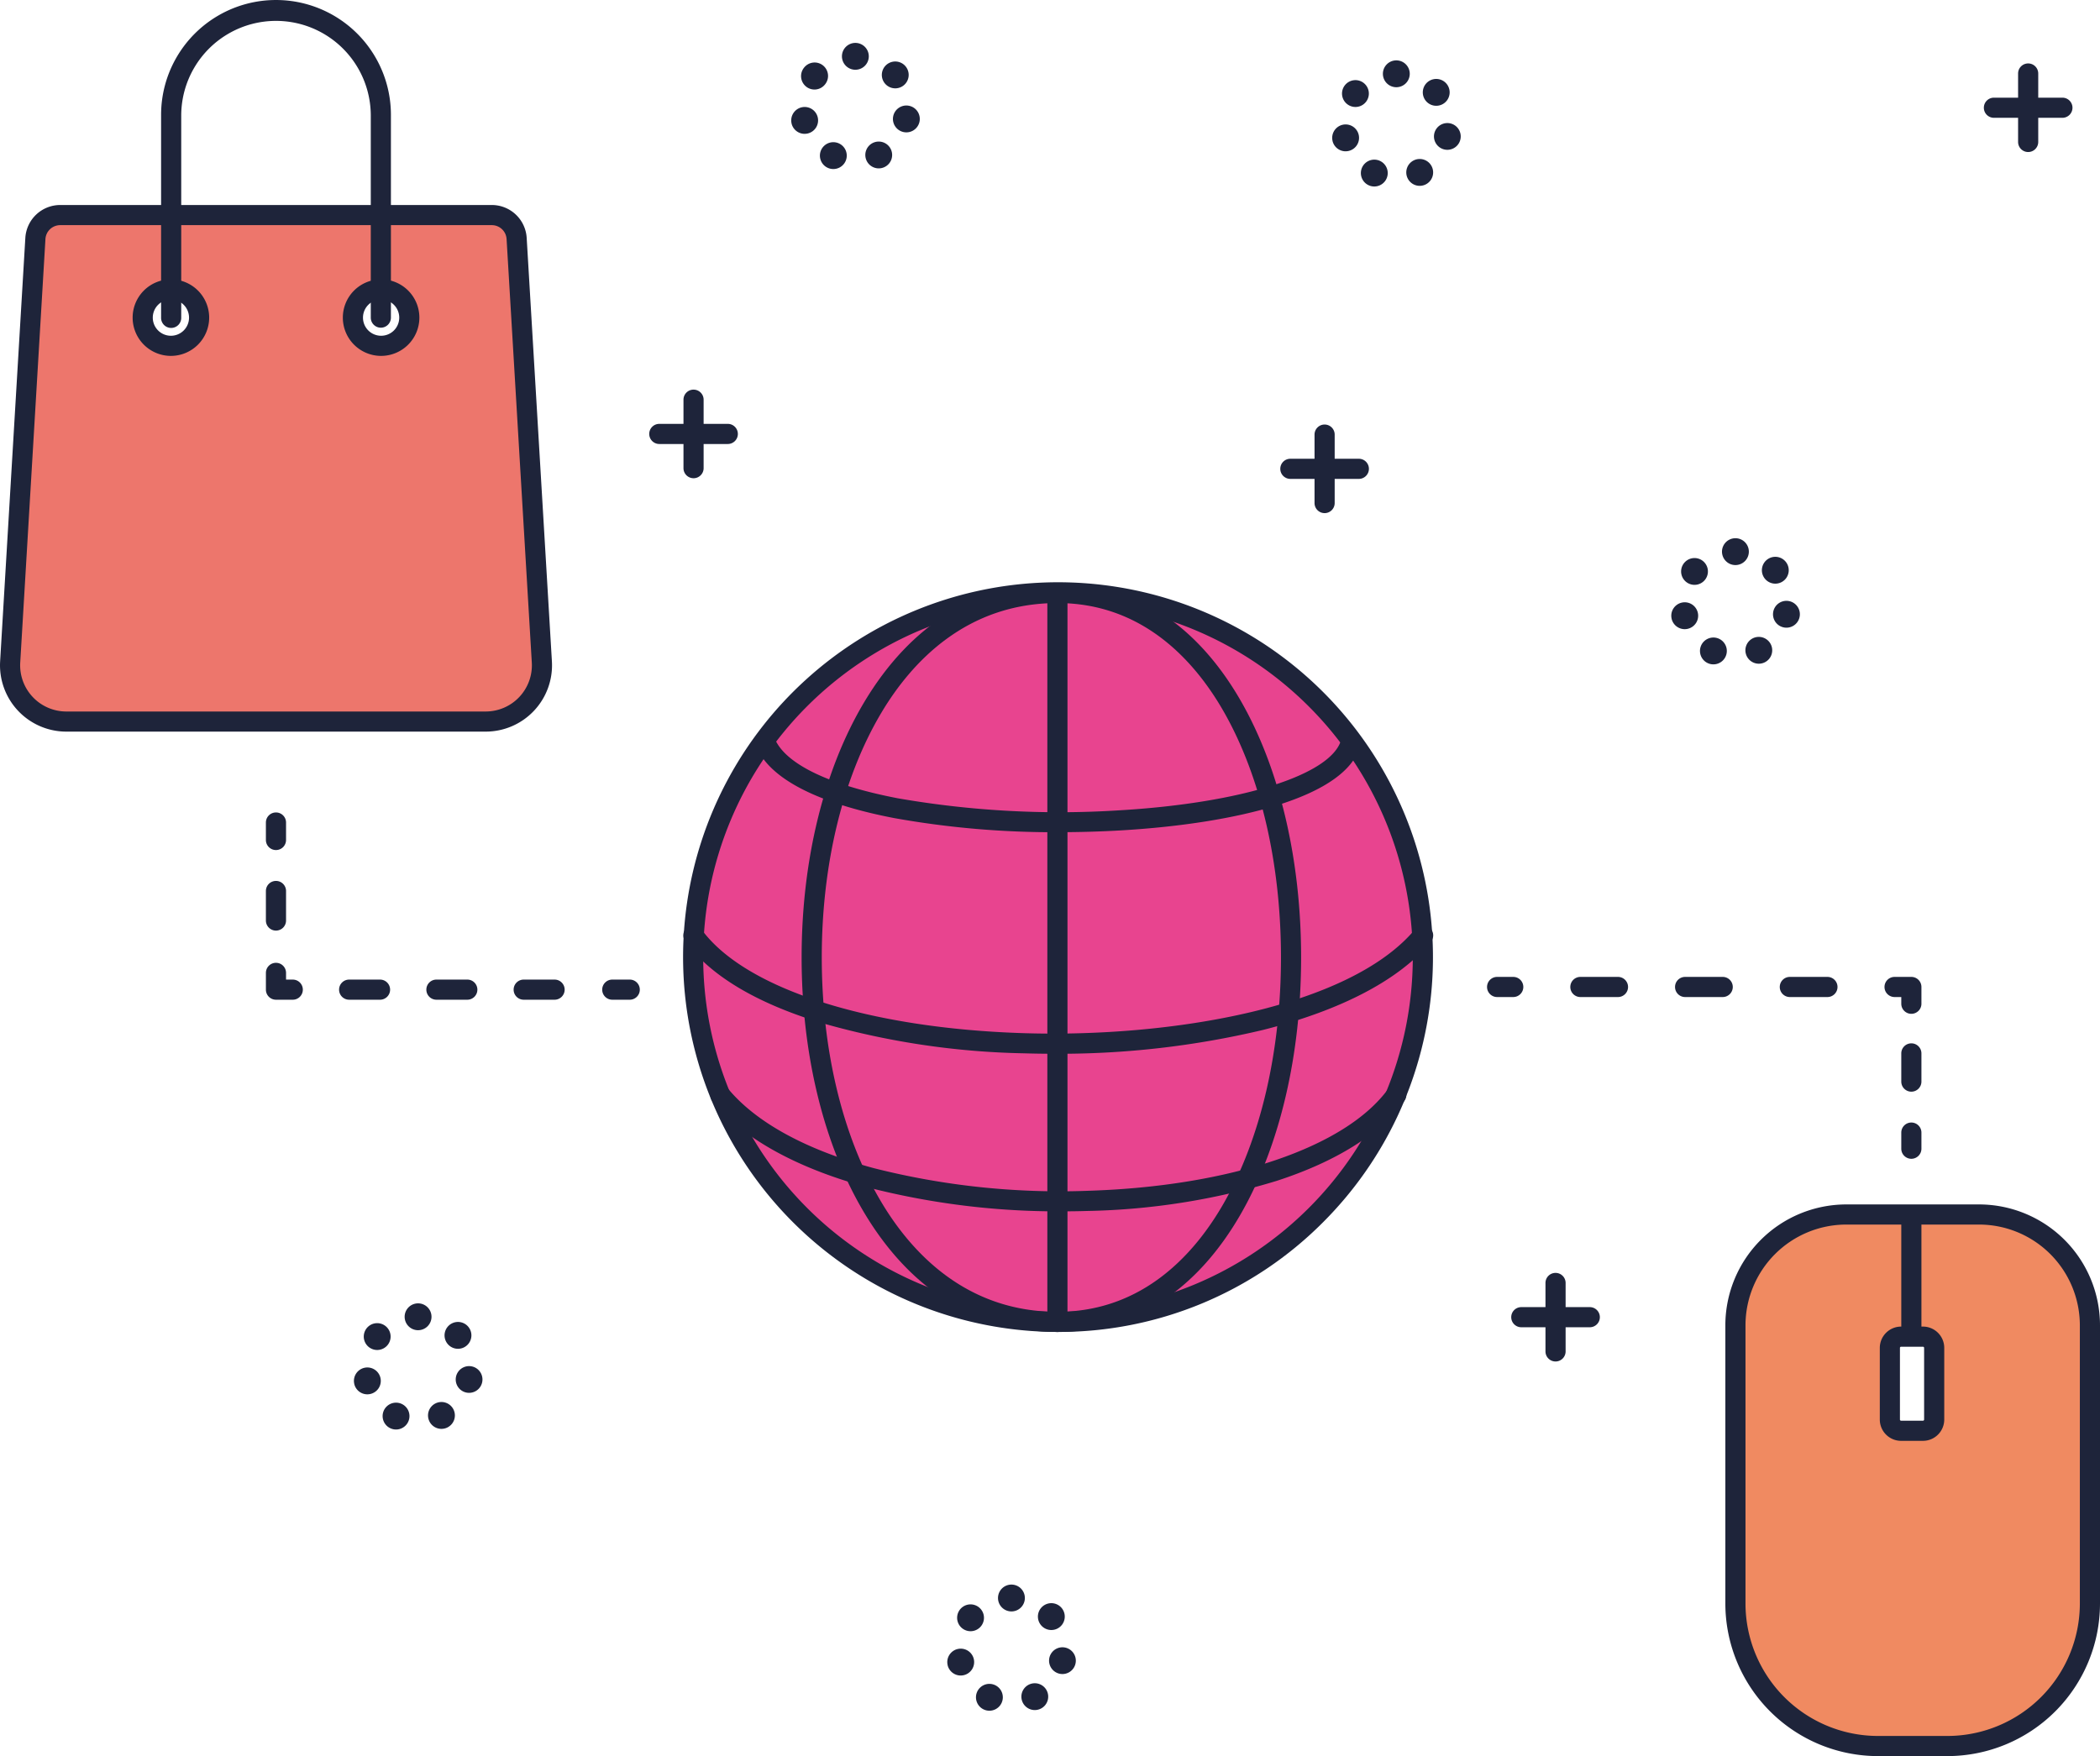 <svg xmlns="http://www.w3.org/2000/svg" xmlns:xlink="http://www.w3.org/1999/xlink" width="351.581" height="294.078" viewBox="0 0 351.581 294.078">
  <defs>
    <clipPath id="clip-path">
      <rect id="Rectángulo_518" data-name="Rectángulo 518" width="351.581" height="294.078" fill="none"/>
    </clipPath>
  </defs>
  <g id="Grupo_683" data-name="Grupo 683" clip-path="url(#clip-path)">
    <path id="Trazado_2389" data-name="Trazado 2389" d="M202.876,121.2a61.087,61.087,0,1,0,61.087,61.087A61.087,61.087,0,0,0,202.876,121.2" transform="translate(-25.745 -22.006)" fill="#e8448f"/>
    <path id="Trazado_2390" data-name="Trazado 2390" d="M395.781,248.5H373.528a18.641,18.641,0,0,0-18.656,18.55v46.6a23.958,23.958,0,0,0,23.968,23.867h11.628a23.963,23.963,0,0,0,23.973-23.867v-46.6a18.646,18.646,0,0,0-18.661-18.55m-7.64,34.314a1.877,1.877,0,0,1-1.878,1.877H382.6a1.878,1.878,0,0,1-1.878-1.877V270.835a1.878,1.878,0,0,1,1.878-1.877h3.662a1.877,1.877,0,0,1,1.878,1.877Z" transform="translate(-64.435 -45.121)" fill="#f08a61"/>
    <path id="Trazado_2391" data-name="Trazado 2391" d="M86.868,47.858a4.216,4.216,0,0,0-4.153-3.978H10.451A4.206,4.206,0,0,0,6.3,47.845L2.077,118.816a9.467,9.467,0,0,0,9.406,10.035h70.2a9.444,9.444,0,0,0,9.406-10.009ZM28.987,65.879a4.721,4.721,0,1,1,4.722-4.722,4.721,4.721,0,0,1-4.722,4.722m35.192,0A4.721,4.721,0,1,1,68.9,61.158a4.722,4.722,0,0,1-4.722,4.722" transform="translate(-0.374 -7.967)" fill="#ed766c"/>
    <path id="Trazado_2392" data-name="Trazado 2392" d="M202.5,244.682A62.772,62.772,0,1,1,246.888,226.3,62.361,62.361,0,0,1,202.5,244.682m0-122.173a59.4,59.4,0,1,0,59.4,59.4,59.468,59.468,0,0,0-59.4-59.4" transform="translate(-25.371 -21.632)" fill="#1e243a"/>
    <path id="Trazado_2393" data-name="Trazado 2393" d="M215.932,244.707a1.686,1.686,0,0,1,0-3.372c14.456,0,23.135-9.909,27.87-18.221,6.164-10.819,9.558-25.424,9.558-41.124s-3.394-30.306-9.558-41.124c-4.735-8.312-13.414-18.221-27.87-18.221a1.686,1.686,0,0,1,0-3.372c12.724,0,23.375,6.89,30.8,19.924,6.448,11.319,10,26.516,10,42.793s-3.551,31.473-10,42.792c-7.425,13.034-18.076,19.924-30.8,19.924" transform="translate(-38.901 -21.657)" fill="#1e243a"/>
    <path id="Trazado_2394" data-name="Trazado 2394" d="M206.806,244.707c-13.333,0-24.5-6.878-32.3-19.892-6.786-11.326-10.524-26.535-10.524-42.824s3.738-31.5,10.524-42.825c7.8-13.013,18.965-19.892,32.3-19.892a1.686,1.686,0,0,1,0,3.372c-15.266,0-24.418,9.926-29.406,18.253-6.477,10.811-10.045,25.4-10.045,41.092s3.568,30.281,10.045,41.092c4.988,8.327,14.14,18.253,29.406,18.253a1.686,1.686,0,0,1,0,3.372" transform="translate(-29.775 -21.657)" fill="#1e243a"/>
    <path id="Trazado_2395" data-name="Trazado 2395" d="M215.932,244.707a1.686,1.686,0,0,1-1.686-1.686V120.96a1.686,1.686,0,1,1,3.372,0V243.021a1.686,1.686,0,0,1-1.686,1.686" transform="translate(-38.901 -21.657)" fill="#1e243a"/>
    <path id="Trazado_2396" data-name="Trazado 2396" d="M205.387,166.609a151.047,151.047,0,0,1-27.556-2.353c-8.89-1.7-20.109-5.134-23.075-11.821a1.686,1.686,0,0,1,3.082-1.367c1.853,4.177,9.178,7.685,20.626,9.877a157.691,157.691,0,0,0,37.1,1.994c20.355-1.207,35.229-5.9,37.011-11.684a1.686,1.686,0,1,1,3.222.993c-1.251,4.062-5.963,7.386-14,9.883-6.854,2.127-15.855,3.571-26.03,4.174-3.438.2-6.918.3-10.377.3" transform="translate(-28.073 -27.248)" fill="#1e243a"/>
    <path id="Trazado_2397" data-name="Trazado 2397" d="M204.226,243.154a127.742,127.742,0,0,1-32.442-3.976c-11.978-3.229-21.019-8.228-26.146-14.455a1.686,1.686,0,0,1,2.6-2.143c4.679,5.682,13.123,10.3,24.42,13.342a126.716,126.716,0,0,0,35.649,3.8c23.988-.713,43.328-7.25,50.472-17.063a1.686,1.686,0,0,1,2.726,1.986c-4.035,5.541-11.433,10.178-21.395,13.409a115.809,115.809,0,0,1-31.7,5.038q-2.091.063-4.185.062" transform="translate(-26.374 -40.303)" fill="#1e243a"/>
    <path id="Trazado_2398" data-name="Trazado 2398" d="M201.787,210.841q-2.541,0-5.082-.078a131.813,131.813,0,0,1-34.06-5.164c-10.809-3.333-18.394-7.907-22.545-13.593a1.686,1.686,0,0,1,2.724-1.988c7.236,9.913,27.921,16.57,53.985,17.374,24.778.766,54.65-4.336,65.528-17.456a1.686,1.686,0,0,1,2.6,2.152c-5.278,6.366-15,11.47-28.109,14.762a147.549,147.549,0,0,1-35.037,3.991" transform="translate(-25.379 -34.376)" fill="#1e243a"/>
    <path id="Trazado_2399" data-name="Trazado 2399" d="M81.31,130.134H11.11A11.109,11.109,0,0,1,.021,118.365L4.242,47.446a5.853,5.853,0,0,1,5.836-5.5H82.341a5.853,5.853,0,0,1,5.836,5.5L92.4,118.365A11.108,11.108,0,0,1,81.31,130.134M10.078,45.319a2.477,2.477,0,0,0-2.47,2.328L3.387,118.566a7.737,7.737,0,0,0,7.724,8.2h70.2a7.737,7.737,0,0,0,7.723-8.2L84.812,47.647a2.478,2.478,0,0,0-2.471-2.328Z" transform="translate(0 -7.616)" fill="#1e243a"/>
    <path id="Trazado_2400" data-name="Trazado 2400" d="M33.54,69.977a6.407,6.407,0,1,1,6.407-6.407,6.414,6.414,0,0,1-6.407,6.407m0-9.442a3.035,3.035,0,1,0,3.036,3.036,3.039,3.039,0,0,0-3.036-3.036" transform="translate(-4.927 -10.379)" fill="#1e243a"/>
    <path id="Trazado_2401" data-name="Trazado 2401" d="M76.539,69.977a6.407,6.407,0,1,1,6.407-6.407,6.414,6.414,0,0,1-6.407,6.407m0-9.442a3.035,3.035,0,1,0,3.036,3.036,3.039,3.039,0,0,0-3.036-3.036" transform="translate(-12.734 -10.379)" fill="#1e243a"/>
    <path id="Trazado_2402" data-name="Trazado 2402" d="M69.746,54.876A1.686,1.686,0,0,1,68.06,53.19V19.24a15.868,15.868,0,0,0-31.735,0V53.19a1.686,1.686,0,1,1-3.371,0V19.24a19.239,19.239,0,1,1,38.478,0V53.19a1.686,1.686,0,0,1-1.686,1.686" transform="translate(-5.984)" fill="#1e243a"/>
    <path id="Trazado_2403" data-name="Trazado 2403" d="M390.118,338.826H378.49a25.576,25.576,0,0,1-25.547-25.546v-46.6a20.259,20.259,0,0,1,20.236-20.236H395.43a20.258,20.258,0,0,1,20.236,20.236v46.6a25.575,25.575,0,0,1-25.547,25.546m-16.94-89.011a16.883,16.883,0,0,0-16.864,16.864v46.6a22.2,22.2,0,0,0,22.175,22.175h11.628a22.2,22.2,0,0,0,22.175-22.175v-46.6a16.882,16.882,0,0,0-16.864-16.864Z" transform="translate(-64.085 -44.747)" fill="#1e243a"/>
    <path id="Trazado_2404" data-name="Trazado 2404" d="M390.617,270.395a1.686,1.686,0,0,1-1.686-1.686V250.051a1.686,1.686,0,1,1,3.372,0v18.658a1.686,1.686,0,0,1-1.686,1.686" transform="translate(-70.619 -45.096)" fill="#1e243a"/>
    <path id="Trazado_2405" data-name="Trazado 2405" d="M391.763,290.571H388.1a3.567,3.567,0,0,1-3.563-3.563V275a3.567,3.567,0,0,1,3.563-3.563h3.663A3.567,3.567,0,0,1,395.326,275v12.007a3.567,3.567,0,0,1-3.563,3.563M388.1,274.809a.192.192,0,0,0-.191.191v12.007a.192.192,0,0,0,.191.191h3.663a.192.192,0,0,0,.192-.191V275a.192.192,0,0,0-.192-.191Z" transform="translate(-69.821 -49.285)" fill="#1e243a"/>
    <path id="Trazado_2406" data-name="Trazado 2406" d="M56.079,172.536a1.686,1.686,0,0,1-1.686-1.686v-2.923a1.686,1.686,0,0,1,3.373,0v2.923a1.686,1.686,0,0,1-1.687,1.686" transform="translate(-9.876 -30.185)" fill="#1e243a"/>
    <path id="Trazado_2407" data-name="Trazado 2407" d="M56.079,188.567a1.686,1.686,0,0,1-1.686-1.686v-4.946a1.686,1.686,0,0,1,3.373,0v4.946a1.686,1.686,0,0,1-1.687,1.686" transform="translate(-9.876 -32.728)" fill="#1e243a"/>
    <path id="Trazado_2408" data-name="Trazado 2408" d="M58.89,203.186H56.08a1.686,1.686,0,0,1-1.686-1.686v-2.81a1.686,1.686,0,0,1,3.372,0v1.124H58.89a1.686,1.686,0,0,1,0,3.372" transform="translate(-9.876 -35.77)" fill="#1e243a"/>
    <path id="Trazado_2409" data-name="Trazado 2409" d="M105.442,203.809h-5.17a1.686,1.686,0,0,1,0-3.372h5.17a1.686,1.686,0,0,1,0,3.372m-14.611,0H85.66a1.686,1.686,0,0,1,0-3.372h5.17a1.686,1.686,0,0,1,0,3.372m-14.611,0h-5.17a1.686,1.686,0,0,1,0-3.372h5.17a1.686,1.686,0,1,1,0,3.372" transform="translate(-12.594 -36.394)" fill="#1e243a"/>
    <path id="Trazado_2410" data-name="Trazado 2410" d="M127.8,203.809h-2.923a1.686,1.686,0,0,1,0-3.372H127.8a1.686,1.686,0,0,1,0,3.372" transform="translate(-22.369 -36.394)" fill="#1e243a"/>
    <path id="Trazado_2411" data-name="Trazado 2411" d="M390.617,235.757a1.686,1.686,0,0,1-1.686-1.686v-2.7a1.686,1.686,0,1,1,3.372,0v2.7a1.686,1.686,0,0,1-1.686,1.686" transform="translate(-70.619 -41.705)" fill="#1e243a"/>
    <path id="Trazado_2412" data-name="Trazado 2412" d="M390.617,221.576a1.686,1.686,0,0,1-1.686-1.686v-4.721a1.686,1.686,0,1,1,3.372,0v4.721a1.686,1.686,0,0,1-1.686,1.686" transform="translate(-70.619 -38.763)" fill="#1e243a"/>
    <path id="Trazado_2413" data-name="Trazado 2413" d="M389.994,206.07a1.686,1.686,0,0,1-1.686-1.686V203.26h-1.124a1.686,1.686,0,1,1,0-3.372h2.81a1.686,1.686,0,0,1,1.686,1.686v2.81a1.686,1.686,0,0,1-1.686,1.686" transform="translate(-69.996 -36.294)" fill="#1e243a"/>
    <path id="Trazado_2414" data-name="Trazado 2414" d="M364.274,203.26H357.98a1.686,1.686,0,0,1,0-3.372h6.294a1.686,1.686,0,1,1,0,3.372m-17.533,0h-6.295a1.686,1.686,0,1,1,0-3.372h6.295a1.686,1.686,0,1,1,0,3.372m-17.534,0h-6.294a1.686,1.686,0,0,1,0-3.372h6.294a1.686,1.686,0,0,1,0,3.372" transform="translate(-58.326 -36.294)" fill="#1e243a"/>
    <path id="Trazado_2415" data-name="Trazado 2415" d="M308.581,203.26h-2.7a1.686,1.686,0,0,1,0-3.372h2.7a1.686,1.686,0,1,1,0,3.372" transform="translate(-55.234 -36.294)" fill="#1e243a"/>
    <path id="Trazado_2416" data-name="Trazado 2416" d="M78.5,287.6a2.248,2.248,0,1,1,.949.211,2.248,2.248,0,0,1-.949-.211m6.544-1.138a2.248,2.248,0,1,1,3.018,1,2.221,2.221,0,0,1-1.007.241,2.248,2.248,0,0,1-2.012-1.239m-12.582-6.276h0a2.248,2.248,0,1,1,2.7,1.67,2.29,2.29,0,0,1-.519.061,2.248,2.248,0,0,1-2.185-1.731m18.767,1.436a2.238,2.238,0,1,1,.454.047,2.246,2.246,0,0,1-.454-.047M74.9,274.009a2.247,2.247,0,1,1,1.394.485,2.249,2.249,0,0,1-1.394-.485m13.2-.515a2.248,2.248,0,1,1,1.722.8,2.249,2.249,0,0,1-1.722-.8m-7.209-4.561a2.248,2.248,0,1,1,2.248,2.248,2.249,2.249,0,0,1-2.248-2.248" transform="translate(-13.145 -48.423)" fill="#1e243a"/>
    <path id="Trazado_2417" data-name="Trazado 2417" d="M167.955,29.69a2.248,2.248,0,1,1,.949.211,2.222,2.222,0,0,1-.949-.211m6.544-1.138a2.245,2.245,0,1,1,2.009,1.239,2.248,2.248,0,0,1-2.009-1.239m-12.582-6.276a2.248,2.248,0,1,1,2.7,1.67,2.324,2.324,0,0,1-.519.061,2.247,2.247,0,0,1-2.185-1.731m18.766,1.436a2.246,2.246,0,0,1-1.749-2.653v0a2.248,2.248,0,1,1,2.2,2.7,2.278,2.278,0,0,1-.454-.047M164.356,16.1a2.246,2.246,0,0,1-.368-3.156h0a2.247,2.247,0,1,1,3.523,2.789h0a2.243,2.243,0,0,1-3.158.367m13.2-.512a2.248,2.248,0,1,1,1.724.8,2.249,2.249,0,0,1-1.724-.8m-7.207-4.561a2.248,2.248,0,1,1,2.248,2.248,2.249,2.249,0,0,1-2.248-2.248" transform="translate(-29.389 -1.594)" fill="#1e243a"/>
    <path id="Trazado_2418" data-name="Trazado 2418" d="M347.982,131.04a2.247,2.247,0,1,1,.951.211,2.25,2.25,0,0,1-.951-.211m6.546-1.138a2.245,2.245,0,1,1,2.009,1.239,2.245,2.245,0,0,1-2.009-1.239m-12.584-6.276a2.249,2.249,0,1,1,2.7,1.67,2.285,2.285,0,0,1-.516.061,2.253,2.253,0,0,1-2.188-1.731m18.768,1.436a2.244,2.244,0,0,1-1.749-2.653v0a2.248,2.248,0,1,1,2.2,2.7,2.285,2.285,0,0,1-.454-.047m-16.327-7.611a2.244,2.244,0,1,1,1.394.485,2.246,2.246,0,0,1-1.394-.485m13.2-.515h0a2.248,2.248,0,1,1,1.724.8,2.249,2.249,0,0,1-1.724-.8m-7.207-4.561a2.248,2.248,0,1,1,2.248,2.248,2.249,2.249,0,0,1-2.248-2.248" transform="translate(-62.076 -19.996)" fill="#1e243a"/>
    <path id="Trazado_2419" data-name="Trazado 2419" d="M278.616,33.261a2.248,2.248,0,1,1,.949.211,2.221,2.221,0,0,1-.949-.211m6.544-1.138a2.248,2.248,0,1,1,3.018,1,2.245,2.245,0,0,1-3.018-1m-12.582-6.276h0a2.248,2.248,0,1,1,2.7,1.67,2.324,2.324,0,0,1-.519.061,2.247,2.247,0,0,1-2.185-1.731m18.766,1.436a2.24,2.24,0,1,1,.456.047,2.282,2.282,0,0,1-.456-.047m-16.327-7.614a2.247,2.247,0,1,1,3.158-.367h0a2.24,2.24,0,0,1-3.156.367m13.2-.512a2.248,2.248,0,1,1,1.722.8,2.248,2.248,0,0,1-1.722-.8M281.006,14.6a2.248,2.248,0,1,1,2.248,2.248,2.249,2.249,0,0,1-2.248-2.248" transform="translate(-49.482 -2.242)" fill="#1e243a"/>
    <path id="Trazado_2420" data-name="Trazado 2420" d="M199.879,345.138a2.248,2.248,0,1,1,.949.211,2.246,2.246,0,0,1-.949-.211M206.423,344a2.245,2.245,0,1,1,2.009,1.239A2.248,2.248,0,0,1,206.423,344m-12.582-6.276a2.248,2.248,0,1,1,2.7,1.67,2.324,2.324,0,0,1-.519.061,2.247,2.247,0,0,1-2.185-1.731m18.766,1.436a2.24,2.24,0,1,1,.456.047,2.288,2.288,0,0,1-.456-.047M196.28,331.55a2.247,2.247,0,1,1,1.394.485,2.248,2.248,0,0,1-1.394-.485m13.2-.515h0a2.248,2.248,0,1,1,1.722.8,2.248,2.248,0,0,1-1.722-.8m-7.209-4.561a2.248,2.248,0,1,1,2.248,2.248,2.249,2.249,0,0,1-2.248-2.248" transform="translate(-35.185 -58.87)" fill="#1e243a"/>
    <path id="Trazado_2421" data-name="Trazado 2421" d="M141.5,94.559a1.686,1.686,0,0,1-1.686-1.686V81.409a1.686,1.686,0,1,1,3.372,0V92.874a1.686,1.686,0,0,1-1.686,1.686" transform="translate(-25.386 -14.475)" fill="#1e243a"/>
    <path id="Trazado_2422" data-name="Trazado 2422" d="M145.96,90.1H134.495a1.686,1.686,0,0,1,0-3.372H145.96a1.686,1.686,0,0,1,0,3.372" transform="translate(-24.114 -15.747)" fill="#1e243a"/>
    <path id="Trazado_2423" data-name="Trazado 2423" d="M414.512,27.816a1.686,1.686,0,0,1-1.686-1.686V14.666a1.686,1.686,0,0,1,3.372,0V26.13a1.686,1.686,0,0,1-1.686,1.686" transform="translate(-74.958 -2.357)" fill="#1e243a"/>
    <path id="Trazado_2424" data-name="Trazado 2424" d="M418.973,23.357H407.508a1.686,1.686,0,1,1,0-3.372h11.465a1.686,1.686,0,1,1,0,3.372" transform="translate(-73.686 -3.629)" fill="#1e243a"/>
    <path id="Trazado_2425" data-name="Trazado 2425" d="M270.59,101.7a1.686,1.686,0,0,1-1.686-1.686V88.55a1.686,1.686,0,1,1,3.372,0v11.465a1.686,1.686,0,0,1-1.686,1.686" transform="translate(-48.825 -15.772)" fill="#1e243a"/>
    <path id="Trazado_2426" data-name="Trazado 2426" d="M275.05,97.24H263.586a1.686,1.686,0,0,1,0-3.372H275.05a1.686,1.686,0,1,1,0,3.372" transform="translate(-47.554 -17.044)" fill="#1e243a"/>
    <path id="Trazado_2427" data-name="Trazado 2427" d="M317.831,275.286a1.686,1.686,0,0,1-1.686-1.686V262.136a1.686,1.686,0,0,1,3.372,0V273.6a1.686,1.686,0,0,1-1.686,1.686" transform="translate(-57.403 -47.29)" fill="#1e243a"/>
    <path id="Trazado_2428" data-name="Trazado 2428" d="M322.292,270.826H310.827a1.686,1.686,0,0,1,0-3.372h11.465a1.686,1.686,0,0,1,0,3.372" transform="translate(-56.131 -48.562)" fill="#1e243a"/>
  </g>
</svg>
